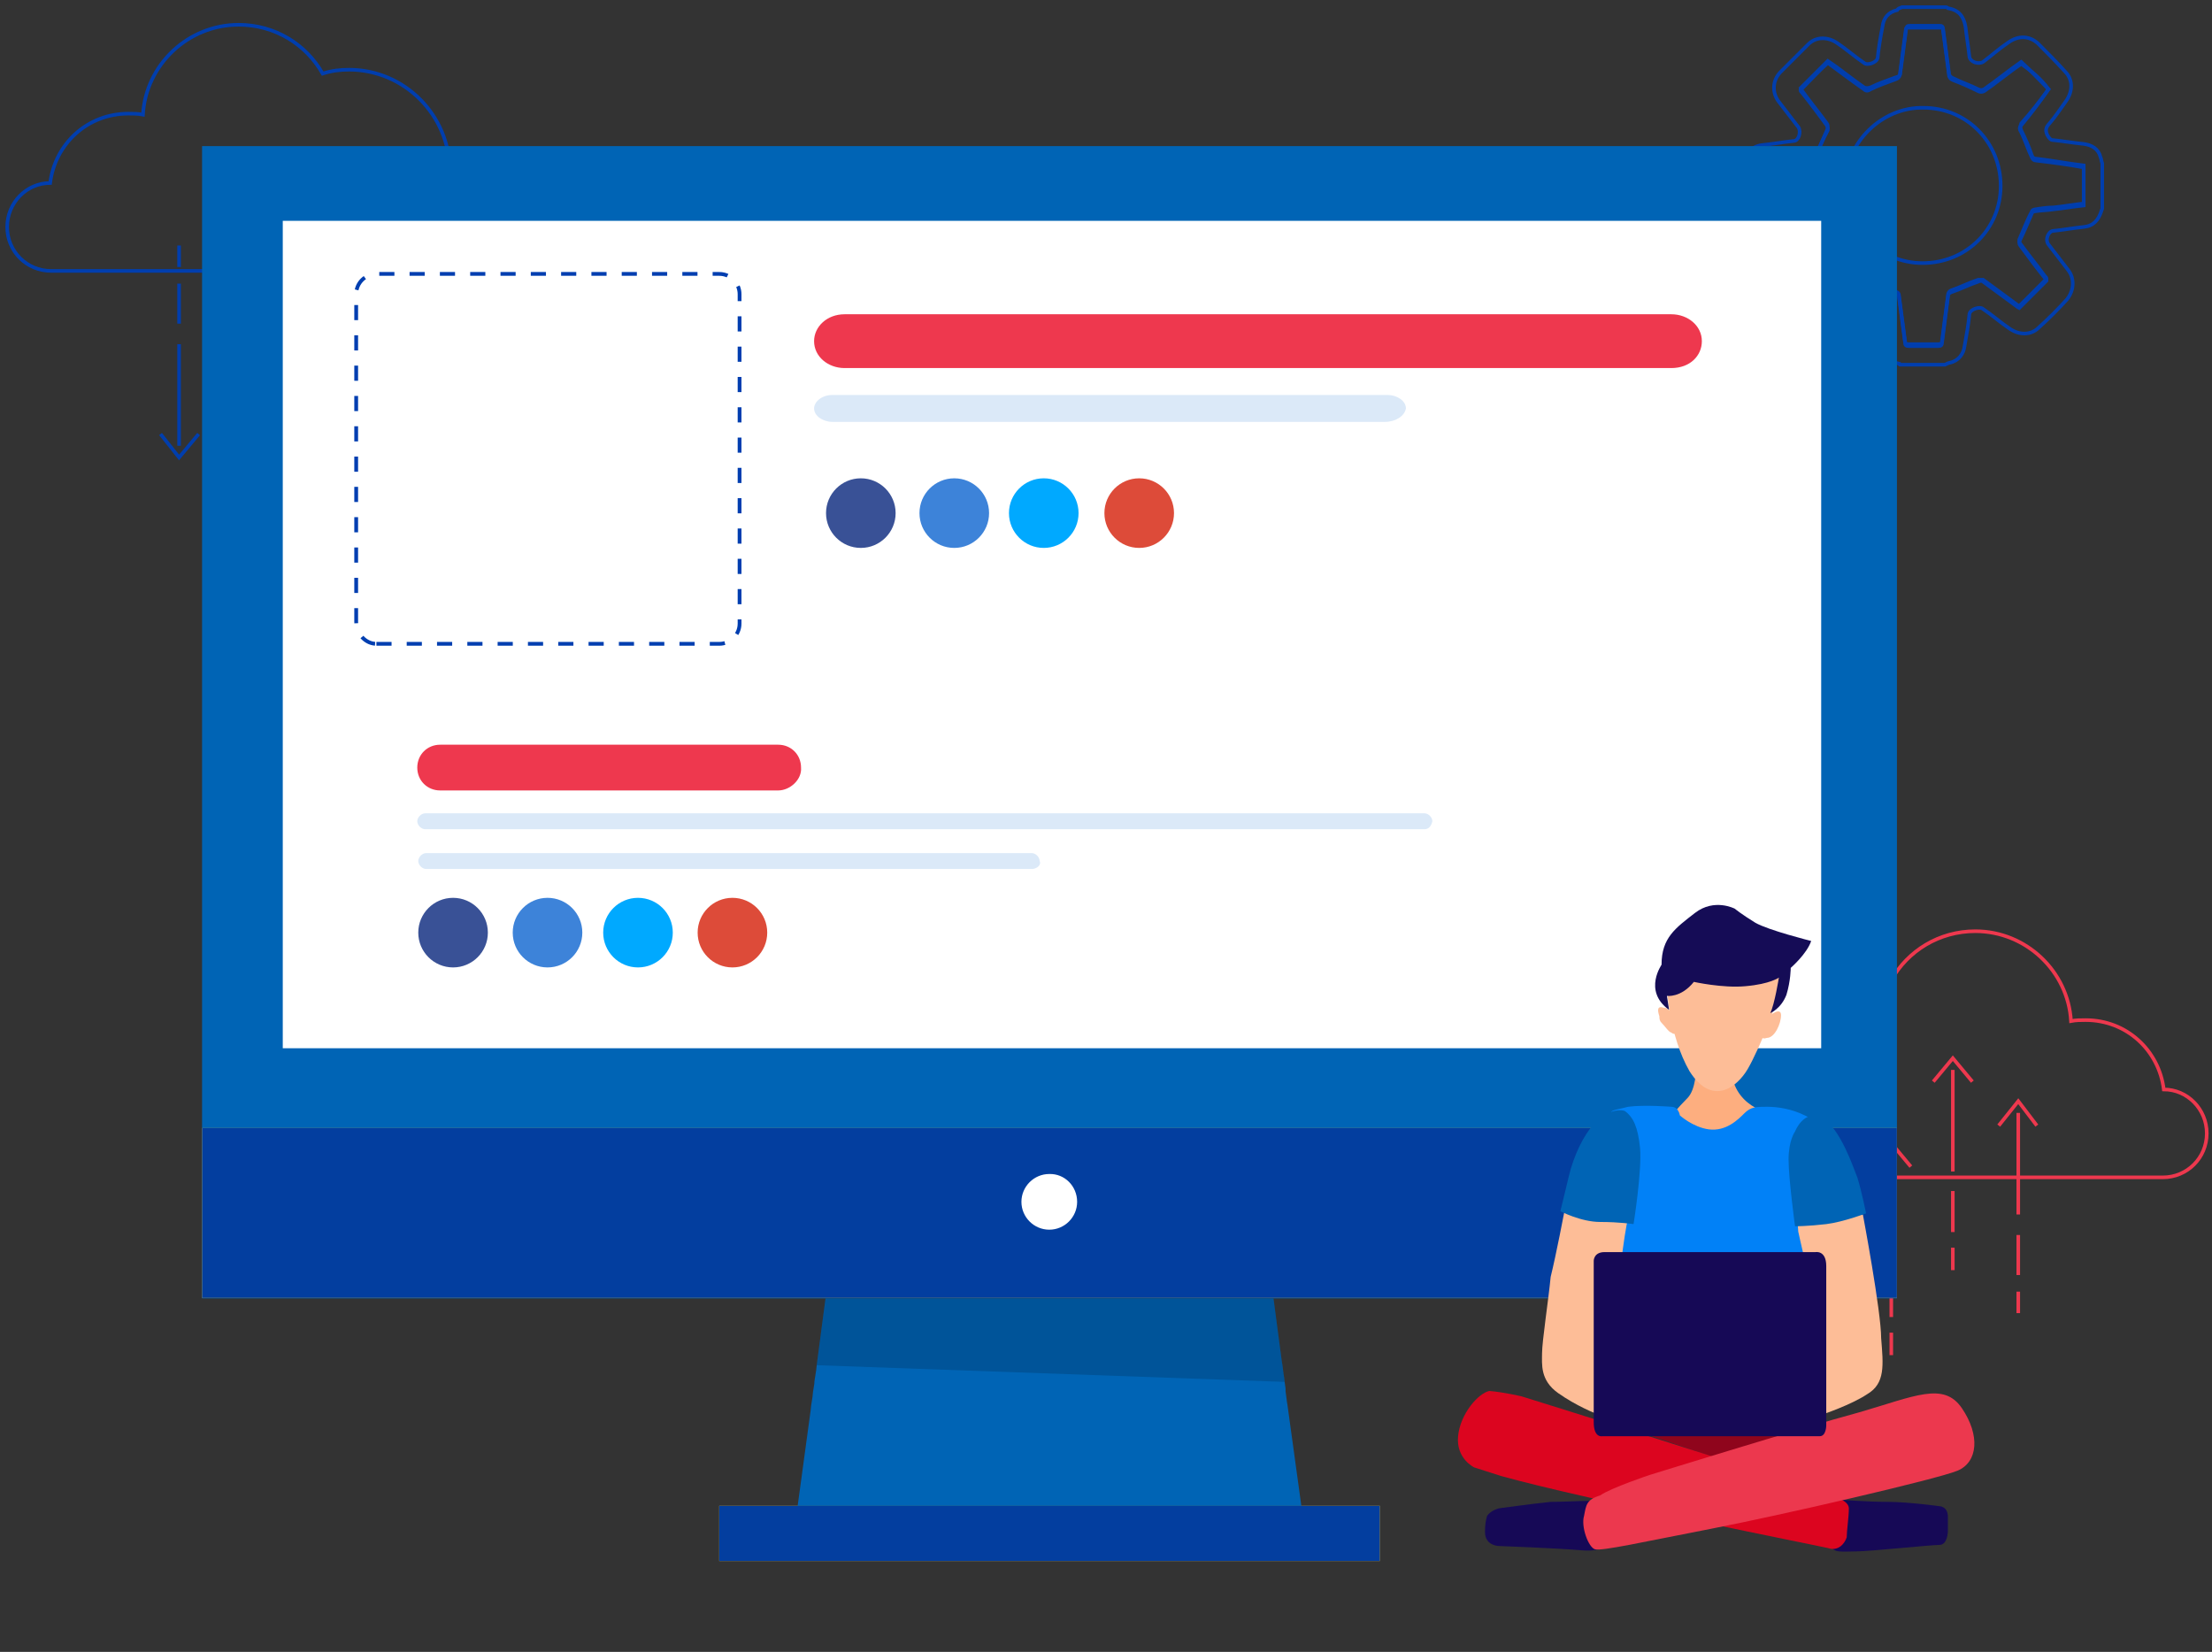 <svg width="308" height="230" viewBox="0 0 308 230" fill="none" xmlns="http://www.w3.org/2000/svg">
<rect x="0" y="0" width="308" height="230" fill="#333333" stroke="none"/>
<path d="M62.2 26.84C62.472 25.888 62.608 24.8 62.608 23.712C62.608 16.096 56.352 9.704 48.6 9.704C47.376 9.704 46.152 9.84 44.928 10.248C42.616 6.168 38.264 3.448 33.232 3.448C26.16 3.448 20.312 9.024 19.904 15.96C19.224 15.824 18.544 15.824 17.864 15.824C12.152 15.824 7.664 20.04 6.984 25.48C3.72 25.48 1 28.2 1 31.6C1 35 3.72 37.72 7.12 37.72H58.256C61.656 37.72 64.376 35 64.376 31.6C64.512 29.56 63.56 27.928 62.2 26.84Z" stroke="#003EAE" stroke-width="0.5" stroke-miterlimit="10"/>
<path d="M24.936 47.92V62.064" stroke="#003EAE" stroke-width="0.5" stroke-miterlimit="10"/>
<path d="M24.936 39.488V45.064" stroke="#003EAE" stroke-width="0.5" stroke-miterlimit="10"/>
<path d="M24.936 34.184V37.176" stroke="#003EAE" stroke-width="0.5" stroke-miterlimit="10"/>
<path d="M22.352 60.432L24.936 63.696L27.656 60.432" stroke="#003EAE" stroke-width="0.5" stroke-miterlimit="10"/>
<path d="M34.048 53.904V68.048" stroke="#003EAE" stroke-width="0.5" stroke-miterlimit="10"/>
<path d="M34.048 45.472V51.184" stroke="#003EAE" stroke-width="0.5" stroke-miterlimit="10"/>
<path d="M34.048 40.304V43.296" stroke="#003EAE" stroke-width="0.5" stroke-miterlimit="10"/>
<path d="M31.328 66.416L34.048 69.816L36.768 66.416" stroke="#003EAE" stroke-width="0.5" stroke-miterlimit="10"/>
<path d="M42.616 42.072V56.216" stroke="#003EAE" stroke-width="0.5" stroke-miterlimit="10"/>
<path d="M42.616 33.64V39.352" stroke="#003EAE" stroke-width="0.5" stroke-miterlimit="10"/>
<path d="M42.616 28.336V31.464" stroke="#003EAE" stroke-width="0.5" stroke-miterlimit="10"/>
<path d="M39.897 54.584L42.617 57.848L45.2 54.584" stroke="#003EAE" stroke-width="0.5" stroke-miterlimit="10"/>
<path d="M246.072 153.048C245.8 152.096 245.664 151.008 245.664 149.92C245.664 142.304 251.92 135.912 259.672 135.912C260.896 135.912 262.12 136.048 263.344 136.456C265.656 132.376 270.008 129.656 275.04 129.656C282.112 129.656 287.96 135.232 288.368 142.168C289.048 142.032 289.728 142.032 290.408 142.032C296.12 142.032 300.608 146.248 301.288 151.688C304.552 151.688 307.272 154.408 307.272 157.808C307.272 161.208 304.552 163.928 301.152 163.928H250.016C246.616 163.928 243.896 161.208 243.896 157.808C243.624 155.904 244.712 154.136 246.072 153.048Z" stroke="#EE384E" stroke-width="0.5" stroke-miterlimit="10"/>
<path d="M281.024 169.096V154.952" stroke="#EE384E" stroke-width="0.5" stroke-miterlimit="10"/>
<path d="M281.024 177.528V171.952" stroke="#EE384E" stroke-width="0.5" stroke-miterlimit="10"/>
<path d="M281.024 182.832V179.84" stroke="#EE384E" stroke-width="0.5" stroke-miterlimit="10"/>
<path d="M283.609 156.72L281.025 153.32L278.305 156.72" stroke="#EE384E" stroke-width="0.5" stroke-miterlimit="10"/>
<path d="M271.912 163.112V148.968" stroke="#EE384E" stroke-width="0.5" stroke-miterlimit="10"/>
<path d="M271.912 171.544V165.832" stroke="#EE384E" stroke-width="0.5" stroke-miterlimit="10"/>
<path d="M271.912 176.848V173.72" stroke="#EE384E" stroke-width="0.5" stroke-miterlimit="10"/>
<path d="M274.632 150.6L271.912 147.336L269.192 150.6" stroke="#EE384E" stroke-width="0.5" stroke-miterlimit="10"/>
<path d="M263.345 174.944V160.8" stroke="#EE384E" stroke-width="0.5" stroke-miterlimit="10"/>
<path d="M263.345 183.376V177.8" stroke="#EE384E" stroke-width="0.5" stroke-miterlimit="10"/>
<path d="M263.345 188.68V185.552" stroke="#EE384E" stroke-width="0.5" stroke-miterlimit="10"/>
<path d="M266.065 162.432L263.345 159.168L260.761 162.432" stroke="#EE384E" stroke-width="0.5" stroke-miterlimit="10"/>
<path d="M264.84 1C266.88 1 268.92 1 270.96 1C270.96 1 271.096 1 271.232 1.136C272.728 1.408 273.408 2.224 273.68 3.72C273.816 5.08 274.088 6.576 274.224 7.936C274.36 8.616 275.448 9.024 276.128 8.616C277.216 7.8 278.44 6.712 279.664 5.896C281.024 4.944 282.52 4.944 283.744 6.032C284.968 7.256 286.328 8.616 287.552 9.976C288.64 11.064 288.64 12.696 287.688 14.056C287.008 15.008 286.192 16.232 285.376 17.184C284.832 17.728 284.696 18.272 285.24 19.088C285.376 19.224 285.512 19.496 285.784 19.496C287.144 19.632 288.776 19.904 290.136 20.04C291.224 20.176 292.176 20.72 292.448 21.808C292.584 22.08 292.584 22.352 292.72 22.76C292.72 24.8 292.72 26.84 292.72 29.016C292.72 29.152 292.584 29.288 292.584 29.424C292.176 30.648 291.496 31.464 290.136 31.6C288.776 31.736 287.28 32.008 285.92 32.144C285.24 32.144 284.696 33.368 285.24 34.048C286.056 35.136 287.144 36.496 287.96 37.584C288.912 38.808 288.776 40.44 287.824 41.664C286.6 43.024 285.24 44.384 283.88 45.608C282.792 46.696 281.16 46.696 279.8 45.744C278.576 44.928 277.352 43.84 276.128 43.024C275.72 42.616 274.36 43.024 274.224 43.704C274.088 45.2 273.816 46.696 273.544 48.192C273.408 49.28 272.728 50.232 271.504 50.504C271.368 50.504 271.096 50.64 270.824 50.776C268.648 50.776 266.608 50.776 264.568 50.776C264.568 50.776 264.432 50.776 264.432 50.64C263.072 50.368 262.256 49.552 261.984 48.056C261.848 46.696 261.576 45.2 261.44 43.976C261.304 43.296 260.216 42.752 259.4 43.296C258.312 44.112 257.088 45.2 255.864 45.88C254.504 46.832 253.008 46.832 251.784 45.744C250.56 44.656 249.336 43.296 247.976 41.936C246.888 40.848 246.888 39.216 247.84 37.856C248.52 36.904 249.336 35.68 250.152 34.728C250.696 34.184 250.696 33.504 250.288 32.824C250.152 32.688 250.016 32.416 249.88 32.416C248.52 32.28 247.024 32.008 245.8 31.872C243.896 31.736 242.944 30.648 242.944 28.744C242.944 26.84 242.944 25.072 242.944 23.168C242.944 21.4 243.896 20.312 245.528 20.176C246.888 20.04 248.384 19.768 249.744 19.632C250.424 19.632 250.832 18.408 250.424 17.728C249.608 16.64 248.52 15.28 247.704 14.192C246.752 12.968 246.752 11.336 247.84 10.112C249.064 8.888 250.424 7.528 251.784 6.168C252.872 5.08 254.504 5.08 255.864 6.032C257.088 6.848 258.312 7.936 259.536 8.752C259.944 9.16 261.304 8.752 261.44 8.072C261.576 6.712 261.848 5.08 262.12 3.72C262.256 2.496 262.936 1.68 264.16 1.408C264.296 1.136 264.568 1.136 264.84 1ZM285.24 12.424C284.016 11.2 282.792 9.84 281.432 8.616C279.664 9.84 278.032 11.2 276.264 12.424C275.992 12.56 275.72 12.56 275.448 12.424C274.36 11.88 273.136 11.472 272.048 10.928C271.64 10.792 271.368 10.52 271.368 10.112C271.096 8.072 270.824 6.032 270.552 3.992C270.552 3.72 270.416 3.584 270.144 3.584C268.784 3.584 267.288 3.584 265.928 3.584C265.52 3.584 265.52 3.72 265.384 3.992C265.112 6.032 264.84 8.072 264.568 10.112C264.568 10.52 264.432 10.656 263.888 10.792C262.8 11.2 261.576 11.608 260.488 12.152C260.08 12.288 259.808 12.288 259.536 12.152C257.768 10.928 256.136 9.568 254.504 8.48C253.28 9.704 251.92 11.064 250.696 12.288C250.696 12.424 250.832 12.56 250.968 12.696C252.056 14.192 253.28 15.688 254.368 17.184C254.504 17.32 254.504 17.592 254.504 17.864C253.96 19.088 253.416 20.448 252.736 21.672C252.736 21.808 252.464 22.08 252.328 22.08C251.24 22.216 250.016 22.352 248.928 22.488C247.84 22.624 246.616 22.76 245.528 22.896C245.528 24.8 245.528 26.432 245.528 28.2C245.664 28.2 245.936 28.336 246.208 28.336C248.248 28.608 250.152 28.88 252.192 29.152C252.6 29.152 252.736 29.288 252.872 29.696C253.28 30.784 253.688 32.008 254.232 33.096C254.368 33.504 254.368 33.776 254.232 34.184C253.008 35.952 251.648 37.584 250.56 39.216C251.784 40.44 253.008 41.664 254.368 43.024C254.504 43.024 254.64 42.888 254.912 42.616C256.408 41.528 258.04 40.304 259.4 39.216C259.536 39.08 259.808 39.08 260.08 39.08C261.304 39.488 262.528 40.168 263.888 40.576C264.296 40.712 264.432 40.848 264.432 41.256C264.704 43.296 264.976 45.336 265.248 47.376C265.248 47.784 265.384 47.92 265.792 47.92C267.152 47.92 268.648 47.92 269.872 47.92C270.28 47.92 270.416 47.784 270.416 47.376C270.688 45.336 270.96 43.296 271.232 41.12C271.232 40.848 271.368 40.576 271.64 40.44C272.864 40.032 274.224 39.352 275.448 38.944C275.584 38.944 275.856 38.944 276.128 38.944C277.624 40.032 279.256 41.256 280.752 42.344C280.888 42.48 281.16 42.616 281.16 42.616C282.384 41.392 283.744 40.032 284.968 38.808C284.968 38.672 284.832 38.536 284.696 38.4C283.608 36.904 282.384 35.408 281.296 33.912C281.16 33.776 281.16 33.504 281.16 33.368C281.704 32.144 282.248 30.648 282.928 29.424C282.928 29.288 283.2 29.152 283.336 29.152C284.152 29.016 285.104 28.88 285.92 28.88C287.28 28.744 288.776 28.472 290.136 28.336C290.136 26.432 290.136 24.8 290.136 23.032C287.824 22.76 285.784 22.352 283.472 22.08C283.2 22.08 283.064 21.944 282.928 21.672C282.52 20.448 281.976 19.224 281.432 18.136C281.296 17.728 281.296 17.592 281.432 17.184C282.792 15.688 284.152 13.92 285.24 12.424Z" stroke="#003EAE" stroke-width="0.5" stroke-miterlimit="10"/>
<path d="M285.24 12.424C284.016 14.192 282.792 15.824 281.432 17.456C281.16 17.728 281.16 18 281.432 18.408C281.976 19.496 282.384 20.856 282.928 21.944C283.064 22.216 283.2 22.352 283.472 22.352C285.784 22.624 287.824 22.896 290.136 23.304C290.136 25.072 290.136 26.704 290.136 28.608C288.776 28.744 287.28 29.016 285.92 29.152C285.104 29.288 284.152 29.288 283.336 29.424C283.2 29.424 282.928 29.56 282.928 29.696C282.384 30.92 281.84 32.28 281.16 33.64C281.16 33.776 281.16 34.048 281.296 34.184C282.384 35.68 283.608 37.312 284.696 38.672C284.832 38.808 284.968 38.944 284.968 39.08C283.744 40.304 282.52 41.528 281.16 42.888C281.16 42.888 280.888 42.752 280.752 42.616C279.256 41.528 277.624 40.304 276.128 39.216C275.992 39.08 275.72 39.08 275.448 39.216C274.224 39.624 272.864 40.304 271.64 40.712C271.368 40.848 271.232 40.984 271.232 41.392C270.96 43.432 270.688 45.472 270.416 47.648C270.416 48.056 270.28 48.192 269.872 48.192C268.512 48.192 267.016 48.192 265.792 48.192C265.384 48.192 265.248 48.056 265.248 47.648C264.976 45.608 264.704 43.568 264.432 41.528C264.432 41.12 264.296 40.984 263.888 40.848C262.664 40.44 261.44 39.76 260.08 39.352C259.944 39.352 259.672 39.352 259.4 39.488C257.904 40.576 256.272 41.8 254.912 42.888C254.776 43.024 254.504 43.16 254.368 43.296C253.144 42.072 251.92 40.848 250.56 39.488C251.784 37.72 253.008 36.224 254.232 34.456C254.504 34.048 254.504 33.776 254.232 33.368C253.688 32.28 253.28 31.056 252.872 29.968C252.736 29.56 252.6 29.424 252.192 29.424C250.152 29.152 248.248 28.88 246.208 28.608C246.072 28.608 245.8 28.608 245.528 28.472C245.528 26.704 245.528 25.072 245.528 23.168C246.616 23.032 247.84 22.896 248.928 22.76C250.016 22.624 251.24 22.488 252.328 22.352C252.464 22.352 252.736 22.216 252.736 21.944C253.28 20.72 253.824 19.36 254.504 18.136C254.504 18 254.504 17.728 254.368 17.456C253.28 15.96 252.056 14.328 250.968 12.968C250.832 12.832 250.696 12.696 250.696 12.56C251.92 11.336 253.144 9.976 254.504 8.752C256 9.84 257.768 11.2 259.536 12.424C259.808 12.696 260.08 12.696 260.488 12.424C261.576 11.88 262.8 11.472 263.888 11.064C264.296 10.928 264.432 10.792 264.568 10.384C264.84 8.344 265.112 6.304 265.384 4.264C265.384 3.856 265.52 3.856 265.928 3.856C267.288 3.856 268.784 3.856 270.144 3.856C270.416 3.856 270.552 3.856 270.552 4.264C270.824 6.304 271.096 8.344 271.368 10.384C271.368 10.792 271.64 11.064 272.048 11.2C273.136 11.608 274.36 12.152 275.448 12.696C275.72 12.832 275.992 12.832 276.264 12.696C278.032 11.472 279.664 10.112 281.432 8.888C282.792 9.84 284.152 10.928 285.24 12.424ZM256.952 25.752C256.952 31.736 261.712 36.632 267.696 36.632C273.816 36.632 278.576 31.872 278.576 25.888C278.576 19.768 273.816 15.008 267.832 15.008C262.12 14.872 256.952 19.768 256.952 25.752Z" stroke="#003EAE" stroke-width="0.5" stroke-miterlimit="10"/>
<g clip-path="url(#clip0_2925_17651)">
<path d="M264.131 20.344H28.137V180.777H264.131V20.344Z" fill="#0064B5"/>
<path d="M264.131 157.064H28.137V180.713H264.131V157.064Z" fill="#FFC727"/>
<path d="M264.131 157.064H28.137V180.713H264.131V157.064Z" fill="#033E9F"/>
<path d="M192.124 209.659H100.144V217.348H192.124V209.659Z" fill="#FFC727"/>
<path d="M192.124 209.659H100.144V217.348H192.124V209.659Z" fill="#033E9F"/>
<path d="M181.2 209.659H111.067L112.877 196.349L112.942 195.703L113.136 194.475L113.2 193.829L113.394 192.601V192.408L113.459 191.955L113.653 190.728L113.718 190.082L114.946 180.777H177.322L178.485 189.565L178.55 189.952L178.744 191.438L178.808 191.826L178.873 192.408L179.002 193.312V193.7L179.196 195.186L179.261 195.574L181.2 209.659Z" fill="#0064B5"/>
<path d="M149.98 167.338C149.98 169.47 148.235 171.214 146.102 171.214C143.969 171.214 142.224 169.47 142.224 167.338C142.224 165.206 143.969 163.461 146.102 163.461C148.235 163.396 149.98 165.141 149.98 167.338Z" fill="white"/>
<g opacity="0.16">
<path d="M178.874 192.408L113.719 190.082L114.947 180.777H177.323L178.874 192.408Z" fill="black"/>
</g>
<path d="M253.584 30.747H39.373V145.951H253.584V30.747Z" fill="white"/>
<path d="M52.411 89.642H100.162C101.637 89.642 102.978 88.435 102.978 86.826V40.953C102.978 39.478 101.771 38.137 100.162 38.137H52.411C50.936 38.137 49.595 39.344 49.595 40.953V86.557C49.595 88.301 50.936 89.642 52.411 89.642Z" stroke="#003EB0" stroke-width="0.527" stroke-miterlimit="10" stroke-dasharray="2.11 2.11"/>
<path d="M232.721 51.247H117.599C115.313 51.247 113.354 49.663 113.354 47.502C113.354 45.484 115.15 43.756 117.599 43.756H232.721C235.007 43.756 236.967 45.34 236.967 47.502C236.967 49.519 235.334 51.247 232.721 51.247Z" fill="#EE384E"/>
<path d="M192.858 58.739H115.895C114.624 58.739 113.354 57.936 113.354 56.866C113.354 55.93 114.443 54.993 115.895 54.993H193.221C194.492 54.993 195.762 55.796 195.762 56.866C195.581 57.936 194.31 58.739 192.858 58.739Z" fill="#DBE9F8"/>
<path d="M119.862 76.288C122.538 76.288 124.707 74.118 124.707 71.442C124.707 68.767 122.538 66.597 119.862 66.597C117.186 66.597 115.017 68.767 115.017 71.442C115.017 74.118 117.186 76.288 119.862 76.288Z" fill="#395196"/>
<path d="M132.874 76.288C135.55 76.288 137.72 74.118 137.72 71.442C137.72 68.767 135.55 66.597 132.874 66.597C130.199 66.597 128.029 68.767 128.029 71.442C128.029 74.118 130.199 76.288 132.874 76.288Z" fill="#3D83D9"/>
<path d="M145.333 76.288C148.009 76.288 150.179 74.118 150.179 71.442C150.179 68.767 148.009 66.597 145.333 66.597C142.658 66.597 140.488 68.767 140.488 71.442C140.488 74.118 142.658 76.288 145.333 76.288Z" fill="#00A9FF"/>
<path d="M158.624 76.288C161.299 76.288 163.469 74.118 163.469 71.442C163.469 68.767 161.299 66.597 158.624 66.597C155.948 66.597 153.778 68.767 153.778 71.442C153.778 74.118 155.948 76.288 158.624 76.288Z" fill="#DD4B39"/>
<path d="M233.221 92.746C233.221 92.054 232.667 91.362 231.836 91.362H59.625C58.932 91.362 58.24 91.916 58.24 92.746V119.741C58.24 119.879 58.24 119.879 58.24 120.018C58.24 120.156 58.24 120.156 58.24 120.295V141.475C58.24 142.167 58.794 142.859 59.625 142.859H231.698C232.39 142.859 233.082 142.306 233.082 141.475V120.295C233.082 120.156 233.082 120.156 233.082 120.018C233.082 119.879 233.082 119.879 233.082 119.741V92.746H233.221Z" fill="white"/>
<path d="M108.354 110.057H61.286C59.487 110.057 58.102 108.673 58.102 106.873C58.102 105.074 59.487 103.689 61.286 103.689H108.354C110.154 103.689 111.538 105.074 111.538 106.873C111.676 108.535 110.015 110.057 108.354 110.057Z" fill="#EE384E"/>
<path d="M198.336 115.456H59.21C58.656 115.456 58.102 114.903 58.102 114.349C58.102 113.795 58.656 113.241 59.21 113.241H198.336C198.89 113.241 199.444 113.795 199.444 114.349C199.305 114.903 199.028 115.456 198.336 115.456Z" fill="#DBE9F8"/>
<path d="M143.654 120.994H59.348C58.794 120.994 58.24 120.44 58.24 119.886C58.24 119.332 58.794 118.779 59.348 118.779H143.654C144.208 118.779 144.761 119.332 144.761 119.886C145.038 120.44 144.346 120.994 143.654 120.994Z" fill="#DBE9F8"/>
<path d="M63.085 134.698C65.761 134.698 67.931 132.529 67.931 129.853C67.931 127.177 65.761 125.008 63.085 125.008C60.41 125.008 58.24 127.177 58.24 129.853C58.24 132.529 60.41 134.698 63.085 134.698Z" fill="#395196"/>
<path d="M76.237 134.698C78.913 134.698 81.082 132.529 81.082 129.853C81.082 127.177 78.913 125.008 76.237 125.008C73.561 125.008 71.392 127.177 71.392 129.853C71.392 132.529 73.561 134.698 76.237 134.698Z" fill="#3D83D9"/>
<path d="M88.834 134.698C91.51 134.698 93.68 132.529 93.68 129.853C93.68 127.177 91.51 125.008 88.834 125.008C86.159 125.008 83.989 127.177 83.989 129.853C83.989 132.529 86.159 134.698 88.834 134.698Z" fill="#00A9FF"/>
<path d="M101.985 134.698C104.661 134.698 106.83 132.529 106.83 129.853C106.83 127.177 104.661 125.008 101.985 125.008C99.309 125.008 97.14 127.177 97.14 129.853C97.14 132.529 99.309 134.698 101.985 134.698Z" fill="#DD4B39"/>
</g>
<path d="M256.236 208.811C256.236 208.811 259.984 209.111 262.832 209.111C265.68 209.111 270.027 209.71 270.027 209.71C270.027 209.71 271.226 209.71 271.226 211.209C271.226 212.708 271.226 213.158 271.226 213.158C271.226 213.158 271.226 215.106 270.027 215.106C268.828 215.106 260.284 216.006 258.485 216.006C256.686 216.006 255.037 216.306 255.037 215.106C254.887 213.458 254.887 208.811 256.236 208.811Z" fill="#160956"/>
<path d="M259.385 169.089C259.385 169.089 261.933 182.579 261.933 186.327C262.233 190.074 262.533 192.622 259.984 194.121C257.736 195.62 253.689 196.969 253.689 196.969L249.042 172.686V169.838L259.385 169.089Z" fill="#FDBD97"/>
<path d="M217.864 168.489C217.864 168.489 216.665 174.785 215.915 177.783C215.615 180.93 214.716 186.776 214.716 188.425C214.716 189.924 214.416 192.172 216.964 193.971C219.513 195.77 222.211 196.819 222.211 196.819L227.457 168.639H217.714V168.489H217.864Z" fill="#FDBD97"/>
<path d="M236.152 148.853C236.152 148.853 236.152 151.701 234.952 152.9C233.753 154.099 232.104 156.048 232.104 156.048C232.104 156.048 234.952 160.395 240.499 159.795C246.045 159.196 247.094 155.149 247.094 155.149C247.094 155.149 241.848 154.549 241.098 149.453C240.499 144.506 239.599 144.506 239.599 144.506L236.152 148.853Z" fill="#FDAE7F"/>
<path d="M232.104 137.611C232.104 137.611 232.404 144.206 235.252 149.153C238.4 154.099 241.848 151.401 243.347 148.853C244.846 146.305 248.593 137.611 247.694 135.812C246.794 133.564 235.852 132.664 235.852 132.664L232.104 137.611Z" fill="#FDBD97"/>
<path d="M246.493 141.358C246.493 141.358 247.992 140.159 247.992 141.358C247.992 142.557 247.093 144.506 246.044 144.506C245.144 144.806 245.144 144.206 245.444 143.307C245.894 142.557 246.493 141.358 246.493 141.358Z" fill="#FDBD97"/>
<path d="M232.704 143.757C233.004 144.056 233.603 144.056 233.603 143.457C233.603 142.258 232.704 140.309 231.655 140.309C230.755 140.009 230.755 140.609 231.055 141.508C231.055 141.808 231.055 142.108 231.355 142.407C231.805 142.857 232.404 143.757 232.704 143.757Z" fill="#FDBD97"/>
<path d="M232.404 140.609L232.104 138.66C232.104 138.66 234.053 138.96 235.852 136.711C235.852 136.711 239.899 137.611 243.047 137.311C246.494 137.011 247.693 136.112 247.693 136.112C247.693 136.112 247.094 139.859 246.494 141.058C246.494 141.058 247.993 140.459 248.743 138.51C249.342 136.562 249.342 134.763 249.342 134.763C249.342 134.763 251.591 132.814 252.19 131.016C252.19 131.016 246.194 129.517 244.396 128.467C242.447 127.268 241.548 126.519 241.548 126.519C241.548 126.519 238.7 125.02 236.001 127.118C233.303 129.217 231.355 130.566 231.355 134.313C231.505 134.163 228.657 137.911 232.404 140.609Z" fill="#150C56"/>
<path d="M232.704 154.099C232.704 154.099 228.957 153.8 226.708 154.099C224.46 154.699 223.86 154.399 224.46 156.048C225.06 157.697 227.907 165.042 226.708 169.538C225.509 174.185 223.561 197.719 223.561 197.719C223.561 197.719 237.95 198.318 243.497 198.618C249.043 198.918 253.24 198.018 253.24 198.018C253.24 198.018 254.439 187.676 253.24 183.329C252.041 178.982 250.392 171.487 250.392 171.487C250.392 171.487 249.492 161.144 250.691 158.746C251.891 156.198 253.24 156.198 251.291 155.298C249.492 154.399 247.544 154.099 246.045 154.099C244.546 154.099 243.796 154.099 242.897 154.999C241.998 155.898 240.349 157.547 237.95 157.247C235.702 156.947 233.903 155.298 233.903 155.298C233.903 155.298 233.753 154.099 232.704 154.099Z" fill="#0181F7"/>
<path d="M226.258 154.699C226.258 154.699 225.059 154.099 222.811 155.598C220.562 157.547 219.063 161.144 218.464 163.693C217.864 166.241 217.265 168.639 217.265 168.639C217.265 168.639 220.113 170.138 222.811 170.138C225.509 170.138 227.457 170.438 227.457 170.438C227.457 170.438 228.657 162.943 228.357 159.795C228.057 156.947 227.457 155.598 226.258 154.699Z" fill="#0064B5"/>
<path d="M249.941 157.547C249.941 157.547 251.141 154.399 253.689 155.598C256.237 157.097 258.036 162.493 258.635 163.992C259.235 165.941 259.834 168.939 259.834 168.939C259.834 168.939 256.687 170.138 254.288 170.438C251.74 170.738 249.941 170.738 249.941 170.738C249.941 170.738 249.042 164.142 249.042 161.444C249.042 158.746 249.941 157.547 249.941 157.547Z" fill="#0064B5"/>
<path d="M229.106 199.667H248.443L238.4 202.815L229.106 199.667Z" fill="#8F051C"/>
<path d="M211.868 194.421C211.868 194.421 247.094 205.363 254.888 208.211C254.888 208.211 257.436 208.811 257.436 210.01C257.436 211.209 257.136 213.158 257.136 214.057C256.837 214.956 255.937 216.006 254.588 215.556C253.389 215.256 221.462 208.961 209.02 205.513L205.273 204.314C205.273 204.314 202.725 203.115 203.025 199.967C203.324 196.819 205.873 193.971 207.371 193.671C209.32 193.821 211.868 194.421 211.868 194.421Z" fill="#DC051F"/>
<path d="M208.72 210.01C208.72 210.01 213.067 209.41 215.915 209.111C218.463 209.111 222.211 208.811 222.51 209.111C222.81 209.41 223.41 214.657 223.41 214.657C223.41 214.657 223.71 216.156 220.262 215.856C216.814 215.556 208.72 215.256 208.72 215.256C208.72 215.256 206.771 215.256 206.771 213.308C206.771 211.809 207.071 211.059 207.071 211.059C207.071 211.059 207.521 210.31 208.72 210.01Z" fill="#160956"/>
<path d="M229.706 205.363C229.706 205.363 250.991 198.768 258.786 196.669C266.58 194.421 270.627 192.322 273.176 196.07C275.724 199.817 275.424 203.565 272.576 204.764C269.728 205.963 247.544 211.059 238.25 212.858C228.957 214.657 222.961 216.006 222.062 215.706C221.162 215.406 220.113 212.558 220.563 211.059C220.862 209.56 220.862 208.811 222.811 208.211C224.31 207.162 229.706 205.363 229.706 205.363Z" fill="#EC384E"/>
<path d="M227.157 174.335H252.789C252.789 174.335 254.288 174.035 254.288 176.284C254.288 178.232 254.288 198.468 254.288 198.468C254.288 198.468 254.288 199.967 253.389 199.967C252.19 199.967 223.11 199.967 223.11 199.967C223.11 199.967 221.911 200.267 221.911 198.018C221.911 195.77 221.911 175.534 221.911 175.534C221.911 175.534 221.911 174.335 223.41 174.335C224.909 174.335 227.157 174.335 227.157 174.335Z" fill="#160956"/>
<defs>
<clipPath id="clip0_2925_17651">
<rect width="235.994" height="209.317" fill="white" transform="translate(28.136 20.344)"/>
</clipPath>
</defs>
</svg>
